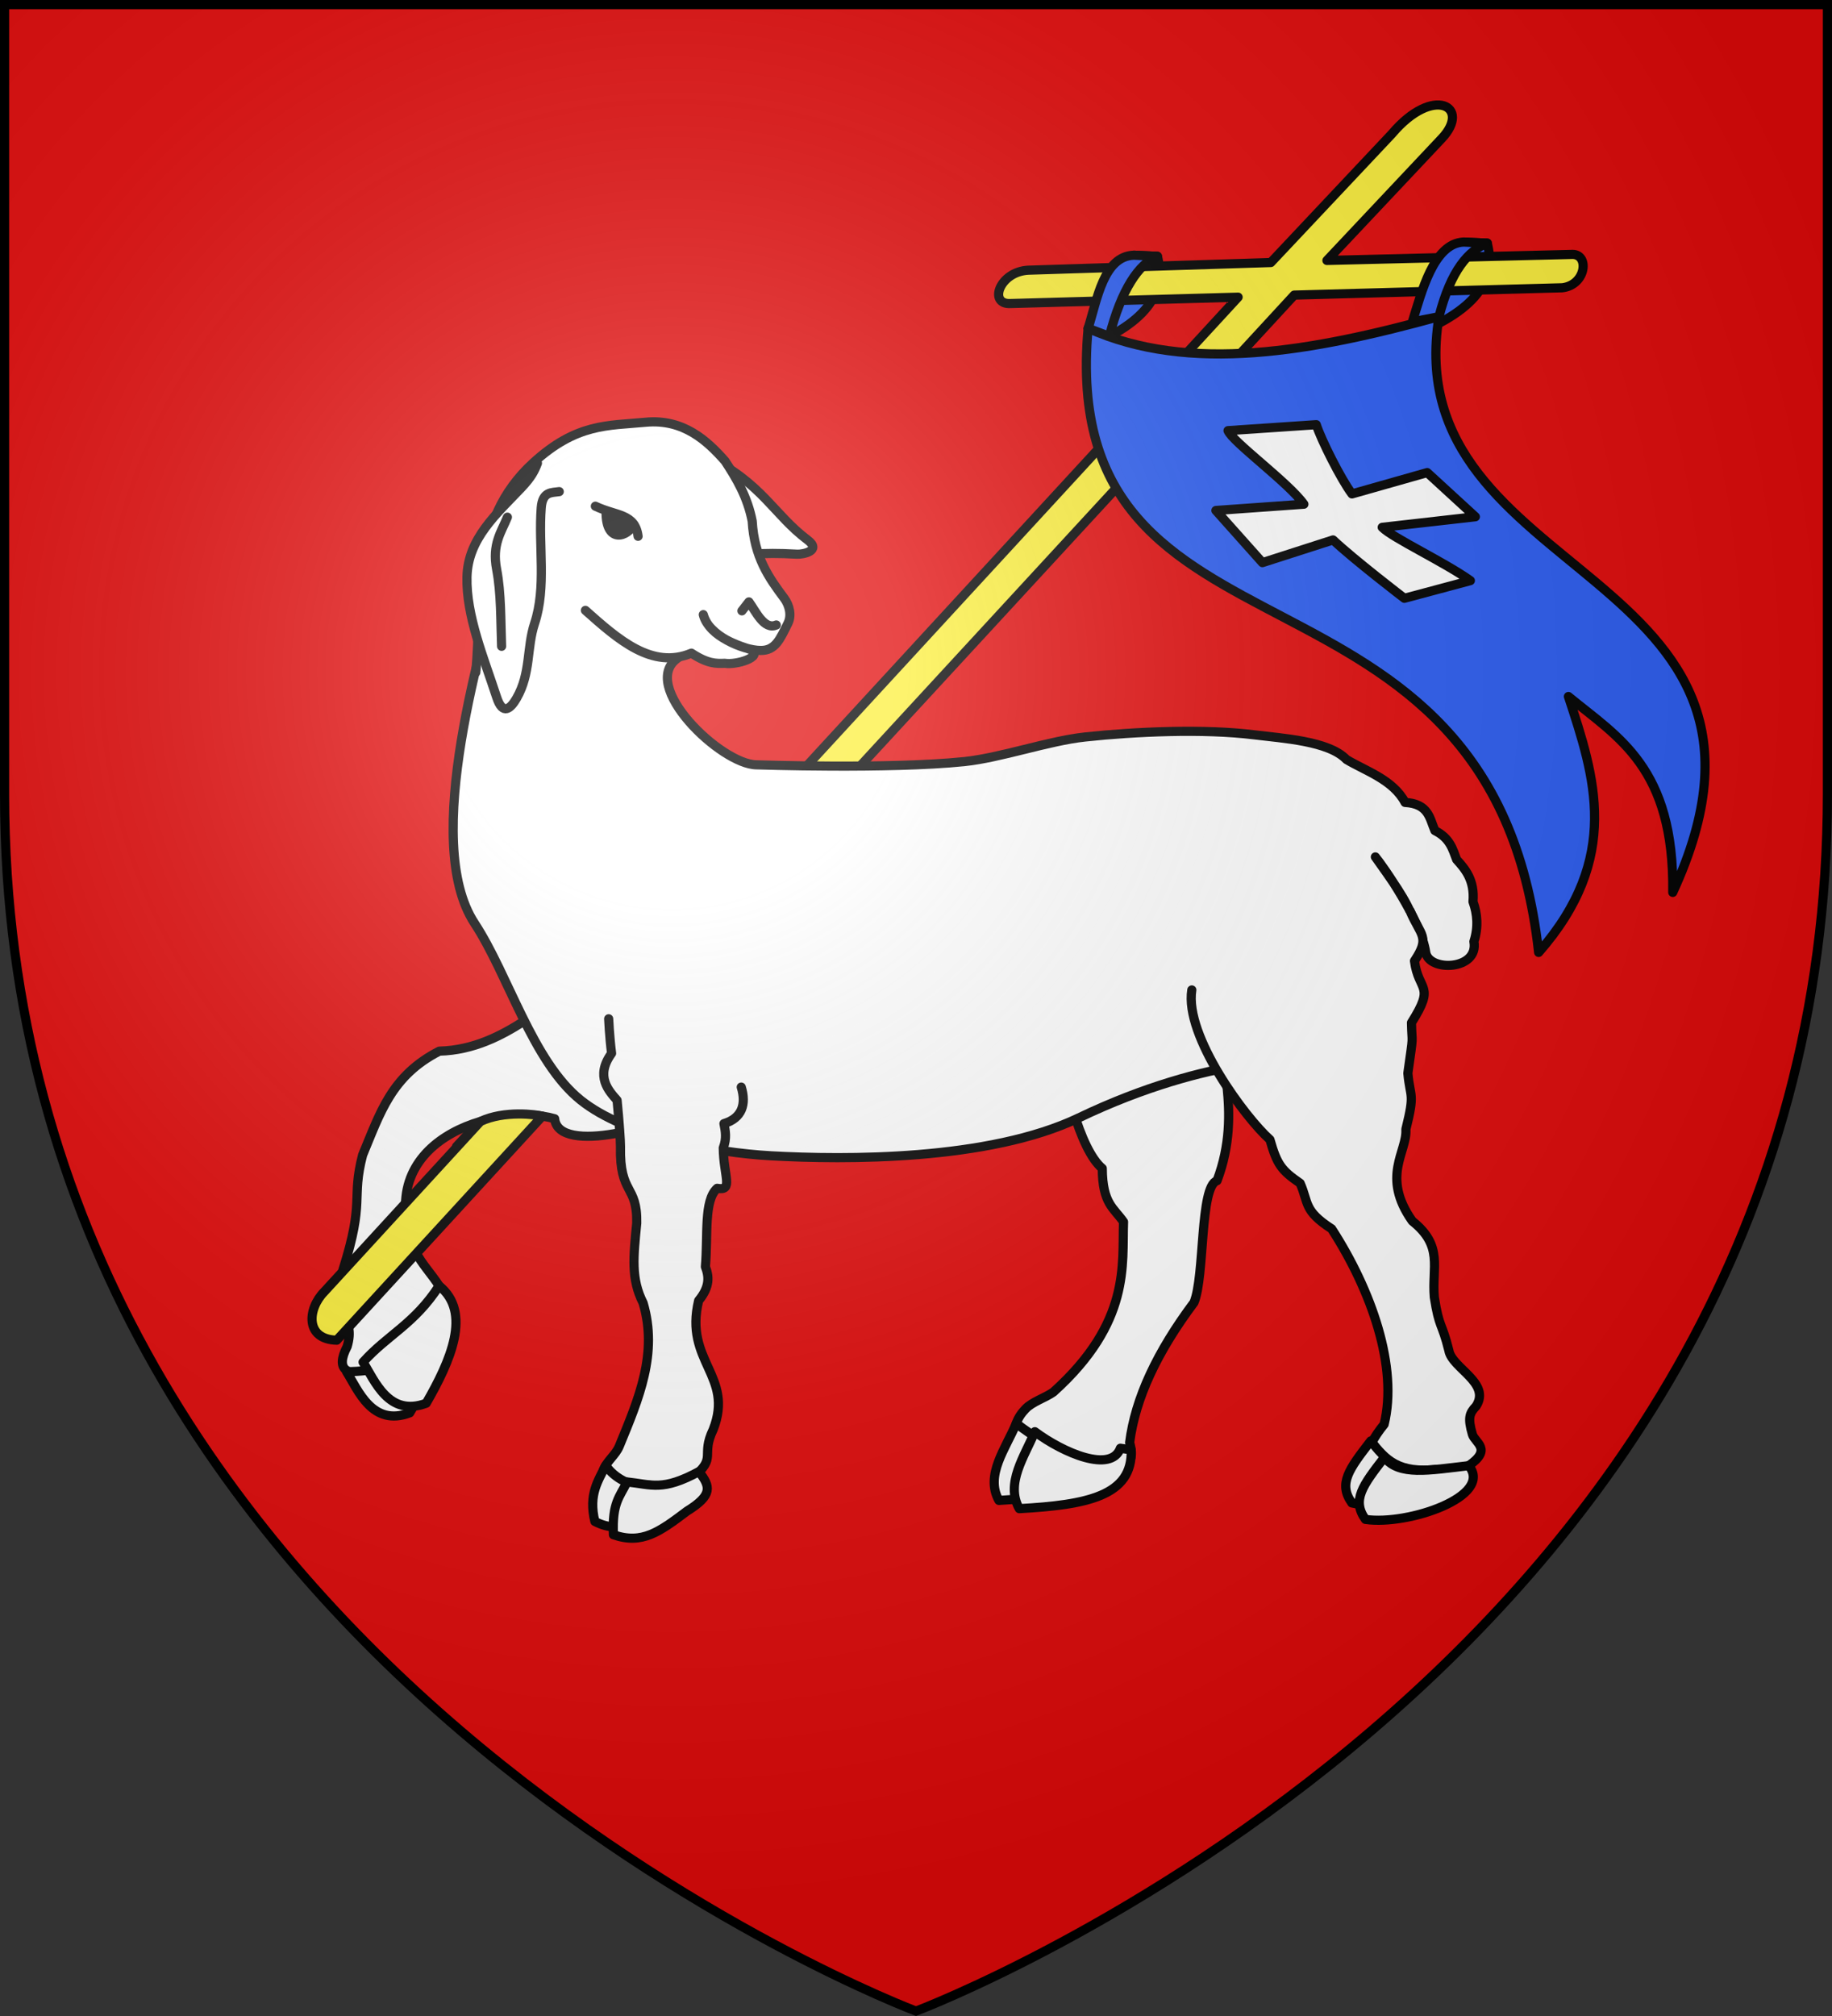 <?xml version="1.0" encoding="UTF-8" standalone="no"?><svg height="660" viewBox="-300 -300 600 660" width="600" xmlns="http://www.w3.org/2000/svg" xmlns:xlink="http://www.w3.org/1999/xlink"><rect x="-300" y="-300" width="600" height="660" fill="#333333" stroke="none"/><radialGradient id="a" cx="-80" cy="-80" gradientUnits="userSpaceOnUse" r="405"><stop offset="0" stop-color="#fff" stop-opacity=".31"/><stop offset=".19" stop-color="#fff" stop-opacity=".25"/><stop offset=".6" stop-color="#6b6b6b" stop-opacity=".125"/><stop offset="1" stop-opacity=".125"/></radialGradient><path d="m-298.5-298.5h597v258.543c0 286.248-298.5 398.457-298.5 398.457s-298.5-112.209-298.5-398.457z" fill="#e20909"/><g stroke="#000" stroke-linecap="round" stroke-linejoin="round" stroke-width=".978" transform="matrix(1.022 0 0 1.022 -.671 -4.552)"><g stroke-width="2.934"><path d="m161.52-188.125c7.222-6.275 18.912-13.187 14.657-23.428l7.554.347c1.118 4.777 3.341 15.795-15.398 25.644zm-105.706 4.211c7.222-6.275 18.913-13.187 14.657-23.428l7.553.347c1.118 4.777 3.341 15.795-15.398 25.644z" fill="#2b5df2"/><path d="m153.179-246.226-38.818 41.233-77.663 2.456c-9.338.421-12.953 11.083-5.747 10.682l72.93-2.041-250.486 272.097 4.204 13.856 264.262-286.616 85.893-2.344c7.827-.91 8.838-11.223 2.783-10.68l-78.195 1.927 36.821-39.1c9.531-10.121-2.634-17.249-15.983-1.471z" fill="#fcef3c"/><path d="m55.814-183.914c32.564 14.627 71.899 7.392 112.442-3.739-13.906 85.762 123.177 79.801 74.913 184.43.499-40.122-17.559-49.643-33.44-62.755 8.498 25.822 17.04 51.639-9.541 81.984-14.873-135.188-154.838-84.349-144.374-199.92z" fill="#2b5df2"/><path d="m159.714-185.971c2.922-9.323 6.785-25.217 16.463-25.583l7.554.347c-5.94 2.357-11.661 8.586-15.475 23.553zm-103.9 2.056c2.922-9.323 4.979-23.062 14.657-23.428l7.553.347c-5.94 2.357-11.584 10.678-15.398 25.644z" fill="#2b5df2"/><path d="m128.936-153.048-28.287 1.905c1.388 3.582 19.486 16.745 24.309 23.568l-28.195 2.008 14.915 16.706 22.624-7.27c6.734 6.353 22.865 18.698 22.865 18.698l21.144-5.66c-8.34-5.957-24.929-13.695-28.252-17.075l29.852-3.386-15.43-14.149-24.111 6.835c-3.569-4.76-9.945-17.468-11.434-22.181z" fill="#fff"/></g><g fill="#fff" stroke-width="1.302" transform="matrix(2.255 0 0 2.254 -4975.099 850.154)"><g fill-rule="evenodd"><path d="m2250.624-359.757c-1.775 4.093 2.55 11.971-1.301 22.128-2.476.726-1.72 13.654-3.277 17.314-5.256 7.032-8.336 13.599-9.142 19.895 1.209 4.286-2.199 3.197-4.863 3.869-1.266 3.047-7.088 1.272-11.184-2.763-.911-3.15.221-4.795 1.236-5.875.99-1.053 2.803-1.568 3.984-2.415 11.04-9.946 9.734-18.109 9.959-24.178-1.353-1.968-2.994-2.557-3.022-7.599-3.142-2.579-5.901-12.939-5.983-19.349m-53.382 10.755c-2.592 2.477-17.939 6.796-18.453 1.541-8.081-2.384-26.628 2.917-19.67 19.01.599 1.385 2.268 3.176 3.248 4.731 2.567 2.362 1.854 4.824-1.576 4.218-2.538 5.034-5.752 6.421-8.901 8.154-2.39.233-4.377-.315-2.589-3.752 1.263-4.371-2.095-3.593-.609-10.868 3.183-10.021 1.15-9.957 2.802-16.342 2.49-5.951 4.062-11.258 10.903-14.761 9.85-.256 15.732-8.431 19.416-7.945-.567-1.395 2.076-5.123 6.542-3.922 3.828-2.06 4.943-3.527 7.101-.582"/><path d="m2137.198-318.476c4.699 3.761.844 7.856-2.602 13.836-5.342 2-7.31-3.196-8.974-5.838 8.124-.182 8.108-2.503 11.576-7.998z"/><path d="m2138.774-322.694c4.698 3.761 1.613 10.705-1.833 16.685-5.342 2-7.31-3.196-8.974-5.838 3.469-3.874 7.284-5.395 10.807-10.846z"/></g><path d="m2148.223-426.398c-3.317 12.226-12.041 40.564-4.409 52.19 4.822 7.346 8.215 19.618 15.069 25.117 6.42 5.151 18.886 7.471 27.105 7.923 10.335.569 30.877.744 43.729-5.416 18.745-8.985 32.809-8.449 29.779-7.378l17.81-20.571c-1.028-3.038-3.348-6.075-5.481-9.113 1.024 1.22 6.477 8.969 7.154 13.548.412 2.786 7.571 2.591 6.85-1.522.648-2.014.5-3.922-.13-5.668.26-3.07-1.118-4.646-2.324-5.98-.575-1.496-.932-3.038-3.092-4.122-.753-1.743-.873-3.808-4.236-4.001-1.699-3.232-5.629-4.477-8.331-6.105-2.513-2.637-9.056-2.997-13.09-3.501-7.16-.895-16.875-.464-24.05.304-5.236.561-11.962 2.962-17.2 3.501-10.629 1.094-29.485.457-29.485.457-5.045-.023-16.888-11.379-11.137-15.221"/><path d="m2176.992-440.547c7.822 3.951 9.294 8.196 14.143 11.854 2.05 1.547-.688 2.066-1.482 2.021-5.432-.312-7.252.157-10.776.269"/><path d="m2159.562-418.687c4.656 4.142 9.475 8.421 15.063 6.079 2.359 1.545 3.519 1.484 4.746 1.443 1.641.272 5.416-.885 3.772-1.917-1.304-.469-5.884-1.641-6.829-5.0.697 2.954 5.594 5.069 8.138 5.094 2.108.021 2.753-1.578 3.894-3.866.557-1.119.217-2.554-.551-3.583-2.147-2.875-4.235-5.802-4.53-10.93-.657-3.398-2.2-6.023-3.858-8.544-2.551-2.894-5.929-6.026-11.3-5.513-5.333.51-9.8.115-15.985 5.788-9.05 8.3-7.167 19.393-8.136 29.768"/><path d="m2155.844-435.563c-1.042.166-2.379-.066-2.559 2.29-.419 5.477.762 11.286-.943 16.434-1.152 3.48-.504 7.074-2.559 10.642-.828 1.438-1.958 2.53-2.829-.135-1.837-5.62-4.349-11.605-4.222-17.108.126-5.466 4.265-9.001 7.724-12.663 1.471-1.557 1.905-2.486 2.29-3.502"/></g><path d="m-89.853-121.16c-1.544 3.92-8.866 6.596-8.81-3.889" stroke-width="2.934"/><path d="m-44.12-88.882c-3.923 1.708-6.599-4.455-8.769-7.4l-2.239 2.868m-75.156-30.007c-1.935 4.783-4.985 8.619-3.447 16.707 1.465 7.71 1.279 16.333 1.591 24.663m30.045-44.888c6.675 3.189 12.735 2.238 13.692 9.641" fill="none" stroke-width="2.934"/><g fill="#fff" stroke-width="1.302" transform="matrix(2.255 0 0 2.254 -4975.099 850.154)"><g fill-rule="evenodd"><path d="m2220.787-303.132c-1.454 3.514-4.468 7.349-2.462 10.937 1.469-.082 2.87-.19 4.189-.337l1.961-8.192c-1.409-.695-2.534-1.547-3.688-2.407z"/><path d="m2223.431-301.962c-1.454 3.514-4.217 7.349-2.211 10.937 9.573-.533 16.139-1.791 15.904-8.352l-1.535-.236c-1.317 3.583-8.105.672-12.158-2.349z"/><path d="m2162.869-360.643s.112 2.548.413 4.913c-2.392 3.298-.356 5.355.783 6.672.307 3.203.487 5.775.482 6.559-.144 6.948 2.412 5.329 2.31 10.89-.456 4.779-.851 7.888.907 11.357 2.12 7.158-.584 13.555-3.389 20.353-.521 1.263-1.757 2.081-2.255 3.379.894.863 2.181 1.225 3.037 2.109 3.739-.337 7.429 1.146 9.611-.972 3.623-3.01 1.095-3.037 2.964-6.909 2.98-7.639-4.17-9.629-2.077-18.299 1.653-1.998 1.465-3.476.959-4.811.384-4.468-.257-9.427 1.671-11.149 2.358.417.913-1.713.868-5.743.518-1.38.301-2.412.099-3.452 2.558-.769 3.209-2.75 2.457-5.19m64.031-13.808c-1.059 6.574 7.68 18.246 11.103 21.275 1.022 3.588 1.648 4.366 4.291 6.199 1.237 2.795.452 3.873 4.477 6.477 5.708 8.83 9.446 19.669 7.46 27.784-3.063 3.763-2.957 6.101-.604 7.106 2.786 1.191 8.944.475 12.623-1.229 3.397-2.348.901-3.245.525-4.442-.694-2.385-.411-3.026.526-4.021 2.15-3.32-3.483-5.411-3.878-7.933-1.006-4.045-1.366-3.079-2.062-7.552-.368-4.293 1.341-7.258-3.133-10.819-4.477-6.353-.695-9.845-.906-13.043 1.317-5.302.613-4.33.28-7.969.855-6.103.578-3.735.514-7.177 3.462-5.474.99-4.357.425-8.779 2.28-3.425.889-3.561-.615-7.071"/></g><path d="m2144.645-346.052-22.215 24.217c-2.357 2.404-2.745 6.754 1.799 6.87l29.213-31.844c-.817-.219-5.396-.853-8.797.758z" fill="#fcef3c"/><g fill-rule="evenodd"><path d="m2271.172-300.649c-3.077 3.988-4.658 6.061-2.687 8.813 6.233 1.324 15.913-.33 12.278-4.788-5.746.665-7.488-1.377-9.591-4.025z"/><path d="m2273.102-298.309c-3.077 3.988-4.658 6.061-2.687 8.813 6.103.889 18.269-3.314 14.675-7.637-5.746.665-9.884 1.472-11.987-1.175z"/><path d="m2162.441-297.159c-1.006 2.118-2.489 4.078-1.532 7.953 4.049 2.147 7.698-.525 11.855-2.141 3.708-2.291 3.664-1.939 2.006-4.037-2.478 1.63-4.688 1.257-6.556 1.221-2.182-.042-4.436-1.097-5.773-2.996z"/><path d="m2165.475-294.823c-1.006 2.118-2.142 2.921-1.93 7.507 4.07 1.416 6.536-.41 10.441-3.349 3.708-2.291 3.362-3.524 1.703-5.622-5.184 2.803-6.672 1.841-10.214 1.464z"/></g></g></g><path d="m-298.5-298.5h597v258.543c0 286.248-298.5 398.457-298.5 398.457s-298.5-112.209-298.5-398.457z" fill="url(#a)"/><path d="m-298.5-298.5h597v258.503c0 286.203-298.5 398.395-298.5 398.395s-298.5-112.191-298.5-398.395z" fill="none" stroke="#000" stroke-width="3"/></svg>